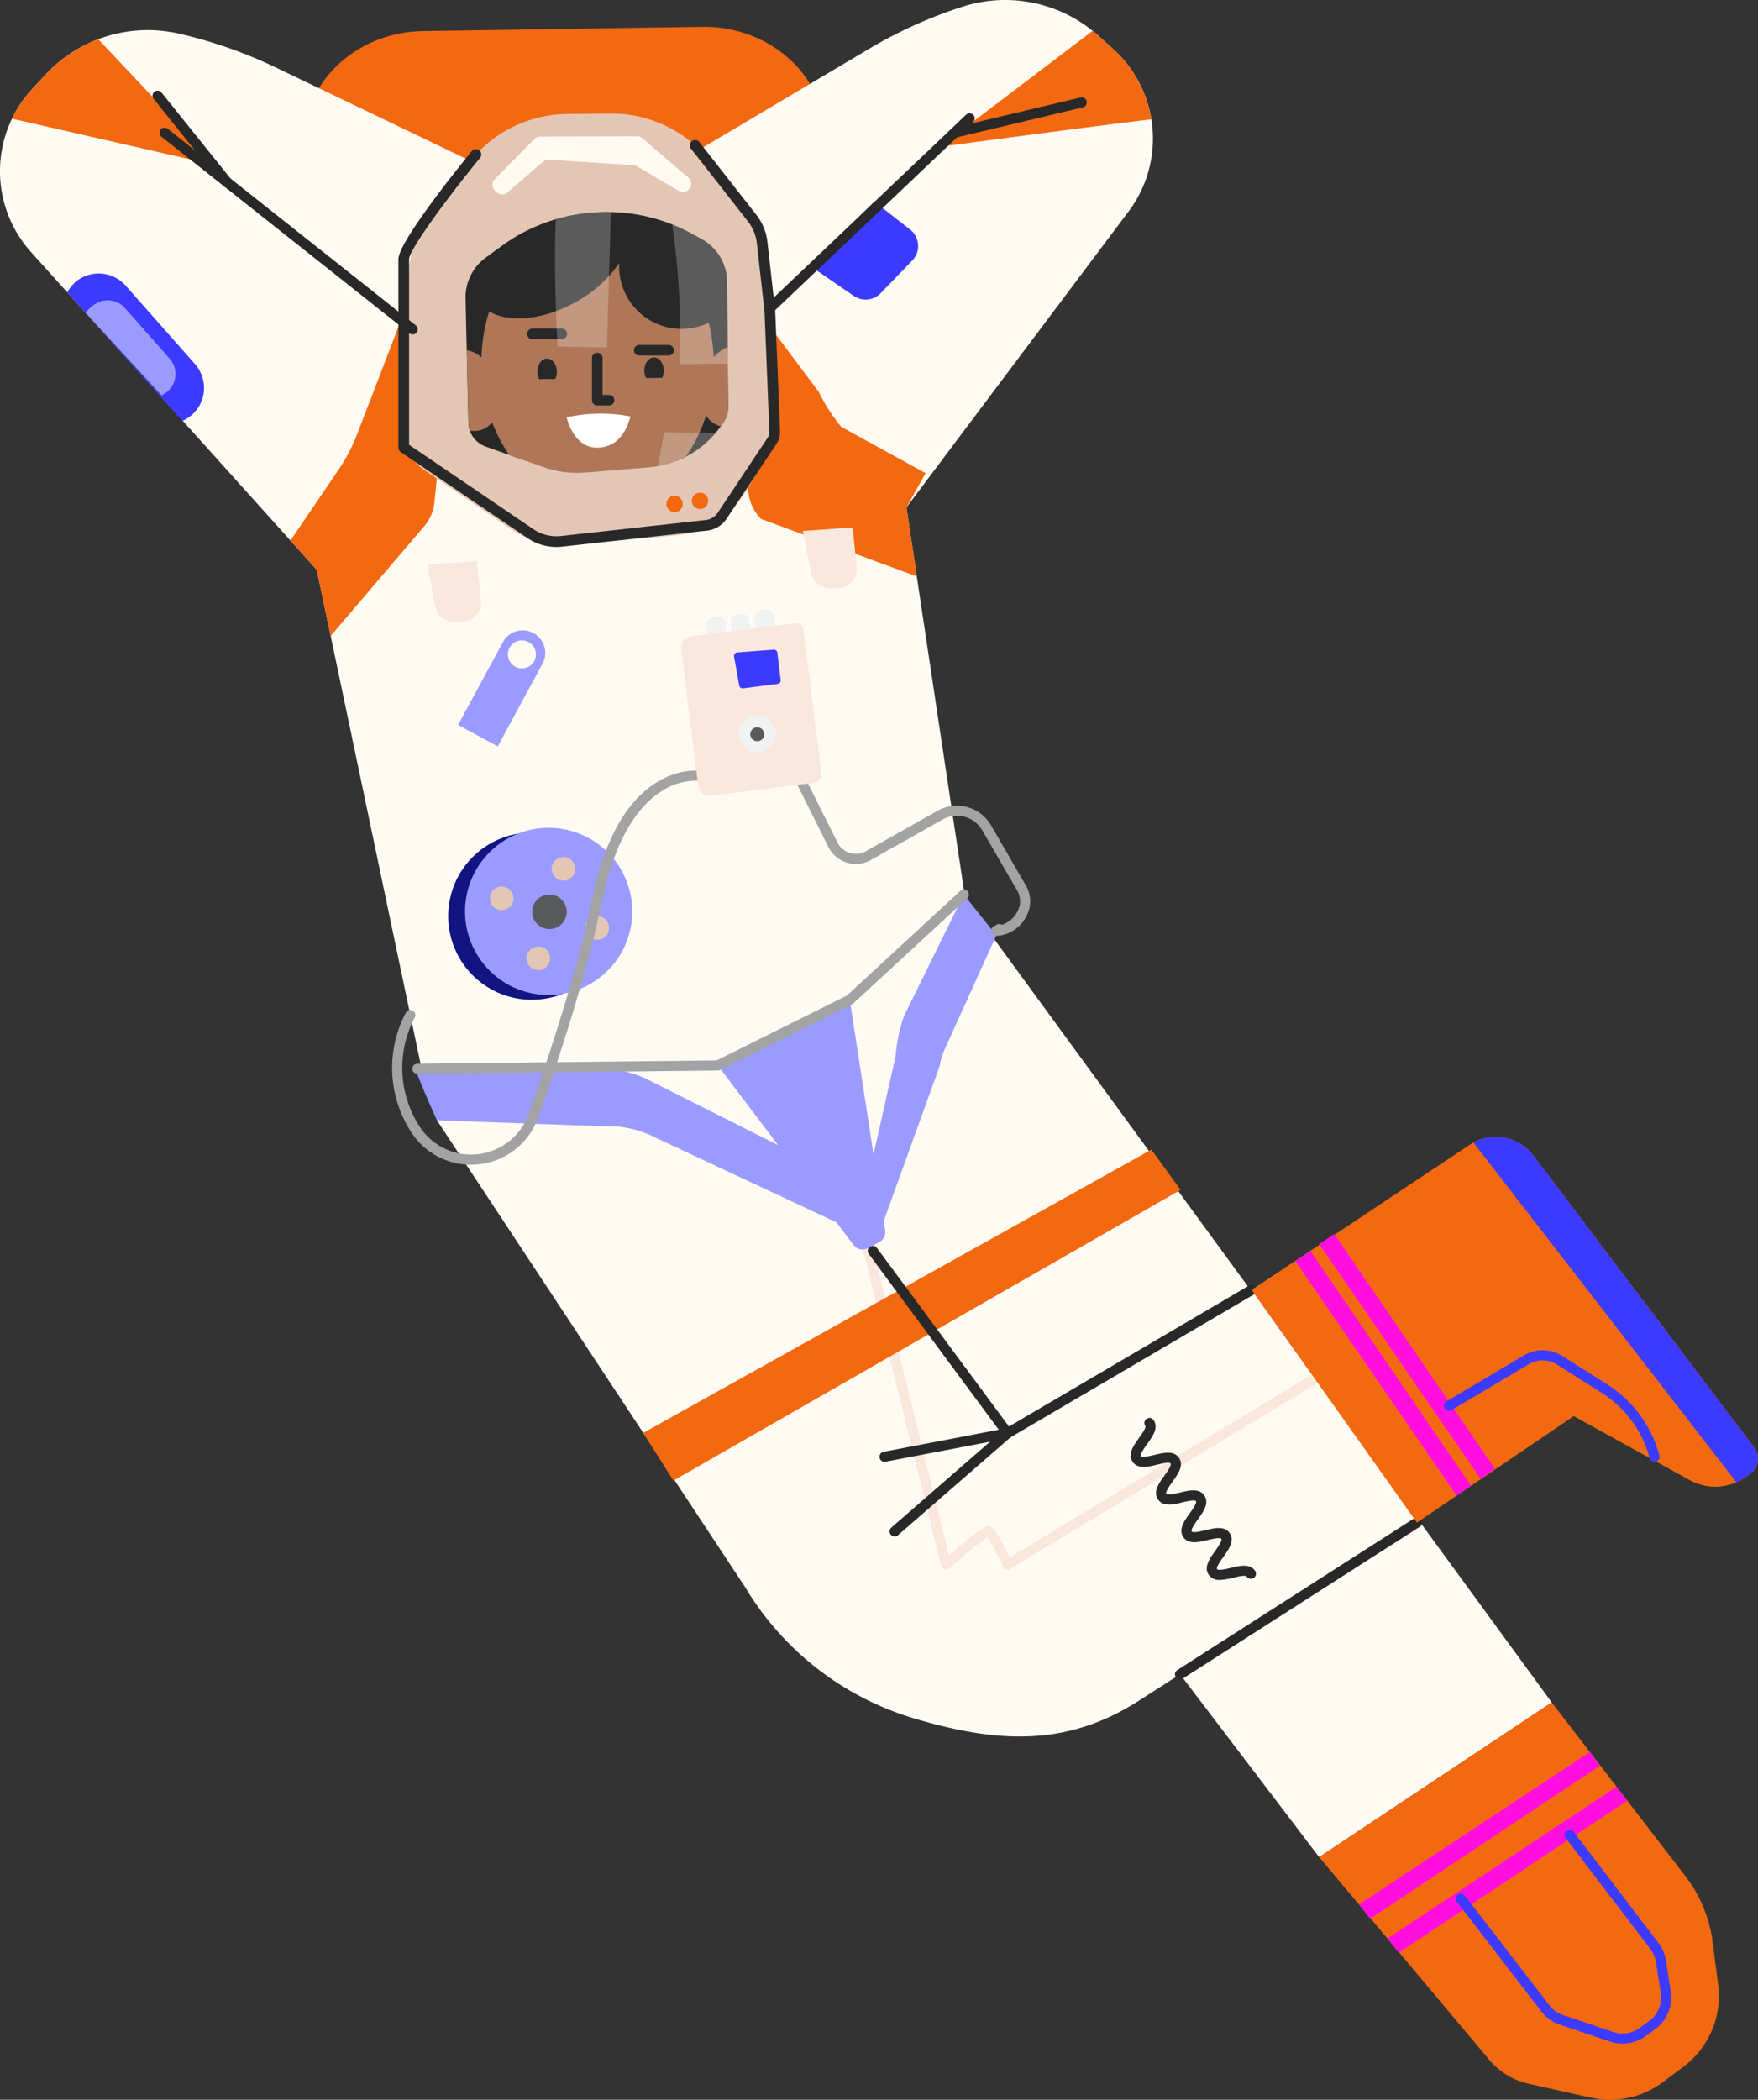 <svg id="Grupo_8424" data-name="Grupo 8424" xmlns="http://www.w3.org/2000/svg" xmlns:xlink="http://www.w3.org/1999/xlink" width="419.072" height="500.48" viewBox="0 0 419.072 500.48">
  <rect x="0" y="0" width="419.072" height="500.48" fill="#333333" stroke="none"/>
  <defs>
    <clipPath id="clip-path">
      <rect id="Retângulo_9248" data-name="Retângulo 9248" width="419.072" height="500.48" fill="none"/>
    </clipPath>
    <clipPath id="clip-path-2">
      <rect id="Retângulo_9245" data-name="Retângulo 9245" width="419.073" height="500.48" fill="none"/>
    </clipPath>
    <clipPath id="clip-path-3">
      <path id="Caminho_6975" data-name="Caminho 6975" d="M635.306,274.454l-.47.014a41.87,41.87,0,0,0-23.461,8.043l-3.828,2.8a11.7,11.7,0,0,0-4.8,9.713l.666,29.624a6.191,6.191,0,0,0,4.117,5.694l13.868,4.925a23.5,23.5,0,0,0,9.777,1.277l15.182-1.239a23.5,23.5,0,0,0,18.073-11.058,6.19,6.19,0,0,0,.926-3.315l-.279-30.249a11.7,11.7,0,0,0-6.033-9.776l-2.252-1.245a41.867,41.867,0,0,0-20.251-5.223q-.618,0-1.238.018" transform="translate(-602.748 -274.436)" fill="none"/>
    </clipPath>
    <clipPath id="clip-path-4">
      <rect id="Retângulo_9246" data-name="Retângulo 9246" width="43.902" height="79.539" fill="none"/>
    </clipPath>
  </defs>
  <g id="Grupo_7708" data-name="Grupo 7708" clip-path="url(#clip-path)">
    <g id="Grupo_7700" data-name="Grupo 7700">
      <g id="Grupo_7699" data-name="Grupo 7699" clip-path="url(#clip-path-2)">
        <path id="Caminho_6943" data-name="Caminho 6943" d="M397.925,140.522,393.086,63.75c-.948-15.046,11.96-27.79,28.4-28.042L488,34.689c14.9-.228,27.551,9.95,29.234,23.518l10.211,82.315Z" transform="translate(-320.668 -28.299)" fill="#f36911"/>
        <path id="Caminho_6944" data-name="Caminho 6944" d="M891.528,131.84l61.166-81.482a28.824,28.824,0,0,0-3.751-38.712l-3.427-3.09a33.255,33.255,0,0,0-32.522-6.936l-.131.042A109.1,109.1,0,0,0,890.8,11.638l-52.885,31.4,8.735,60.169Z" transform="translate(-683.632 0)" fill="#fffbf3"/>
        <path id="Caminho_6945" data-name="Caminho 6945" d="M1267.37,61.044a28.73,28.73,0,0,0-9.145-16.8l-3.427-3.09c-.463-.418-.942-.812-1.424-1.2l-36.379,27.625s37.567-5.053,50.375-6.535" transform="translate(-992.913 -32.597)" fill="#f36911"/>
        <path id="Caminho_6946" data-name="Caminho 6946" d="M1048.875,276.35l10.242,7.009a4.989,4.989,0,0,0,6.566-.534l7.524-7.781a4.989,4.989,0,0,0-.435-7.335l-8.6-6.714Z" transform="translate(-855.748 -212.939)" fill="#3d3aff"/>
        <path id="Caminho_6947" data-name="Caminho 6947" d="M972.615,197.626a1.205,1.205,0,0,1-.83-2.078L1022.861,147a1.2,1.2,0,0,1,1.66,1.747l-51.076,48.543a1.2,1.2,0,0,1-.83.331" transform="translate(-792.547 -119.666)" fill="#282828"/>
        <path id="Caminho_6948" data-name="Caminho 6948" d="M410.162,562.6l25.7,122.337,76.443,24.1,53.475-61.087-16.66-110.809-34.941-14.057H433.622Z" transform="translate(-334.64 -426.766)" fill="#fffbf3"/>
        <path id="Caminho_6949" data-name="Caminho 6949" d="M984.4,450.431l-4.568,8.166,2.475,16.46-37.107-13.7a10.249,10.249,0,0,1-2.887-5.4l-6.19-32.536,9.905-9.576,12.868,17.166a43.269,43.269,0,0,0,5.355,8.347Z" transform="translate(-763.752 -337.651)" fill="#f36911"/>
        <path id="Caminho_6950" data-name="Caminho 6950" d="M1017.5,1165.455l139.659,191.185-55.446,36.872L964.924,1213.7Z" transform="translate(-787.255 -950.863)" fill="#fffbf3"/>
        <path id="Caminho_6951" data-name="Caminho 6951" d="M611.027,816.617a5.373,5.373,0,0,0-7.283,2.167L593.058,838.52l9.45,5.116L613.194,823.9a5.373,5.373,0,0,0-2.167-7.283m-4.342,8.02a3.339,3.339,0,1,1,4.525-1.346,3.339,3.339,0,0,1-4.525,1.346" transform="translate(-483.86 -665.726)" fill="#9b9bff"/>
        <path id="Caminho_6952" data-name="Caminho 6952" d="M1039.32,683.576l11.884-.845.987,9.4a4.568,4.568,0,0,1-4.326,5.039l-1.869.089a4.568,4.568,0,0,1-4.7-3.676Z" transform="translate(-847.953 -557.022)" fill="#fae8de"/>
        <path id="Caminho_6953" data-name="Caminho 6953" d="M552.9,727.013l11.884-.844.987,9.4a4.567,4.567,0,0,1-4.326,5.039l-1.869.089a4.568,4.568,0,0,1-4.7-3.676Z" transform="translate(-451.098 -592.461)" fill="#fae8de"/>
        <path id="Caminho_6954" data-name="Caminho 6954" d="M75.522,167.651,7.393,91.9A28.824,28.824,0,0,1,7.706,53l3.14-3.381a33.256,33.256,0,0,1,31.781-9.785l.134.031a109.109,109.109,0,0,1,22.86,7.986l55.453,26.6-3.382,60.706Z" transform="translate(0 -31.82)" fill="#fffbf3"/>
        <path id="Caminho_6955" data-name="Caminho 6955" d="M64.5,80.883,36.085,50.759a33.224,33.224,0,0,0-12.566,8.458L20.378,62.6a28.8,28.8,0,0,0-4.846,7.1Z" transform="translate(-12.672 -41.413)" fill="#f36911"/>
        <path id="Caminho_6956" data-name="Caminho 6956" d="M376.015,466.493l6.287,6.991,3.31,15.752,22.322-26.189a10.248,10.248,0,0,0,2.4-5.631l3.29-32.955-11.214-10.606-10.417,27.1a43.26,43.26,0,0,1-4.6,8.788Z" transform="translate(-306.78 -337.652)" fill="#f36911"/>
        <path id="Caminho_6957" data-name="Caminho 6957" d="M521.515,221.919l1.135-34.568a36.166,36.166,0,0,1,9.591-23.365l6.707-7.254a30.04,30.04,0,0,1,21.77-9.646l10.227-.1a30.038,30.038,0,0,1,23.339,10.777l8.85,10.592a22.822,22.822,0,0,1,5.283,13.543l1.88,39.3a11.436,11.436,0,0,1-1.488,6.21l-5.216,9.149a21.971,21.971,0,0,1-17.162,11.005l-24.862,2.188a21.973,21.973,0,0,1-14.3-3.731L526.107,231.6a11.7,11.7,0,0,1-4.592-9.681" transform="translate(-425.485 -119.922)" fill="#e4c6b5"/>
        <path id="Caminho_6958" data-name="Caminho 6958" d="M899.548,639.8a1.953,1.953,0,1,1-1.824-2.075,1.953,1.953,0,0,1,1.824,2.075" transform="translate(-730.733 -520.298)" fill="#f36911"/>
        <path id="Caminho_6959" data-name="Caminho 6959" d="M866.6,643.834a1.953,1.953,0,1,1-1.824-2.074,1.953,1.953,0,0,1,1.824,2.074" transform="translate(-703.849 -523.591)" fill="#f36911"/>
        <path id="Caminho_6960" data-name="Caminho 6960" d="M553.446,278.48a12.275,12.275,0,0,1-6.889-2.116l-30.212-20.509a1.272,1.272,0,0,1-.557-1.053V209.927c0-4.2,14.584-22.24,17.507-25.814a1.272,1.272,0,0,1,1.97,1.611c-8.323,10.175-16.932,22.011-16.932,24.2v44.2l29.655,20.131a9.728,9.728,0,0,0,6.524,1.619l34.532-3.816a3.974,3.974,0,0,0,2.877-1.751l11.86-17.817a2.609,2.609,0,0,0,.438-1.519l-1.155-28.586-1.829-16.3a10.332,10.332,0,0,0-2.132-5.213l-13.537-17.282a1.272,1.272,0,1,1,2-1.569L601.1,199.305a12.864,12.864,0,0,1,2.657,6.5L605.6,222.15c0,.03.006.06.007.091l1.157,28.65a5.154,5.154,0,0,1-.862,3.013l-11.86,17.817a6.51,6.51,0,0,1-4.715,2.869l-34.532,3.816a12.25,12.25,0,0,1-1.345.074" transform="translate(-420.817 -148.11)" fill="#282828"/>
      </g>
    </g>
    <g id="Grupo_7705" data-name="Grupo 7705" transform="translate(110.982 50.531)">
      <g id="Grupo_7704" data-name="Grupo 7704" clip-path="url(#clip-path-3)">
        <path id="Caminho_6961" data-name="Caminho 6961" d="M551.723,257.69c-1.307-1.569-2.811-2.383-3.74-4.309-2.816-5.838-.758-14.288-6.348-18.769-3.292-2.639-7.9-2.9-11.416-5.144a19.931,19.931,0,0,1-6.114-6.221c-1.728-2.687-2.665-5.9-3.657-9.1a14.178,14.178,0,0,0,8.938-.395c6.772-2.53,10.469-9.379,8.258-15.3s-9.493-8.663-16.265-6.132a13.5,13.5,0,0,0-8.619,9.373c-6.944-4.3-18.537-3.652-21.692,3.2-3.6-6.111-17.047-7.121-25.335-1.314-.22-4.717-3.61-9.291-8.872-11.257-6.772-2.53-14.054.215-16.265,6.132s1.486,12.765,8.258,15.3a13.808,13.808,0,0,0,11.163-.5c-.941,3.5-1.652,7.155-3.476,9.991a19.931,19.931,0,0,1-6.114,6.221c-3.517,2.243-8.125,2.505-11.416,5.144-5.59,4.481-3.532,12.931-6.348,18.769-.929,1.926-2.434,2.741-3.74,4.309a13.066,13.066,0,0,0-2.768,8.27H554.491a13.066,13.066,0,0,0-2.768-8.27" transform="translate(-458.669 -206.676)" fill="#282828"/>
        <path id="Caminho_6962" data-name="Caminho 6962" d="M638.312,316.823c-2.438-.734-5.1.349-7.117,2.582-.765-18.148-13.2-32.5-28.2-32.254-14.77.238-26.61,14.538-27.136,32.323a6.648,6.648,0,0,0-6.324-1.544c-3.789,1.275-5.446,6.514-3.7,11.7s6.233,8.361,10.022,7.086a5.621,5.621,0,0,0,2.541-1.789c4.478,11.828,14.351,19.982,25.686,19.8,11.594-.187,21.379-9.041,25.308-21.441a5.856,5.856,0,0,0,3.208,2.516c3.828,1.152,8.211-2.163,9.789-7.405s-.247-10.425-4.075-11.578" transform="translate(-572.064 -284.807)" fill="#af7758"/>
        <path id="Caminho_6963" data-name="Caminho 6963" d="M680.843,304.363c-3.524-10.713-10.351-19.031-18.631-22.764l-1.235-.51a23.254,23.254,0,0,0-9.6-1.63c-11.261.543-20.663,9.3-25.22,21.8,4.465,3.921,13.757,3.447,22.359-1.519a29.661,29.661,0,0,0,9.982-9.1c-.015.275-.042.546-.042.825a14.894,14.894,0,0,0,22.383,12.893" transform="translate(-621.85 -278.514)" fill="#282828"/>
        <path id="Caminho_6964" data-name="Caminho 6964" d="M748.839,536.148c-.5,1.15-1.664,7.174-7.782,7.418-5.842.233-7.474-7.222-7.474-7.222a38.006,38.006,0,0,1,15.256-.2" transform="translate(-709.493 -487.406)" fill="#fff"/>
        <path id="Caminho_6965" data-name="Caminho 6965" d="M700.322,467.249c.014,1.733-1.017,3.146-2.3,3.156s-2.338-1.387-2.352-3.12,1.018-3.146,2.3-3.156,2.338,1.387,2.351,3.12" transform="translate(-678.558 -429.201)" fill="#282828"/>
        <path id="Caminho_6966" data-name="Caminho 6966" d="M838.768,465.8c.014,1.733-1.017,3.146-2.3,3.156s-2.338-1.387-2.352-3.12,1.018-3.146,2.3-3.157,2.338,1.387,2.352,3.12" transform="translate(-791.513 -428.017)" fill="#282828"/>
        <path id="Caminho_6967" data-name="Caminho 6967" d="M690.5,427.9h-7a1.264,1.264,0,0,1,0-2.527h7a1.264,1.264,0,1,1,0,2.527" transform="translate(-667.601 -397.581)" fill="#282828"/>
        <path id="Caminho_6968" data-name="Caminho 6968" d="M828.8,449.016h-7a1.264,1.264,0,0,1,0-2.527h7a1.264,1.264,0,1,1,0,2.527" transform="translate(-780.441 -414.809)" fill="#282828"/>
        <path id="Caminho_6969" data-name="Caminho 6969" d="M770.433,469.344h-2.778a1.264,1.264,0,0,1-1.263-1.264v-10.01a1.264,1.264,0,1,1,2.527,0v8.746h1.515a1.264,1.264,0,1,1,0,2.527" transform="translate(-736.26 -423.228)" fill="#282828"/>
        <path id="Caminho_6970" data-name="Caminho 6970" d="M700.214,490.574c.014,1.733-1.017,3.146-2.3,3.156s-2.338-1.387-2.352-3.12" transform="translate(-678.47 -450.777)" fill="#af7758"/>
        <path id="Caminho_6971" data-name="Caminho 6971" d="M838.659,489.123c.014,1.733-1.017,3.146-2.3,3.156s-2.338-1.387-2.352-3.12" transform="translate(-791.424 -449.593)" fill="#af7758"/>
        <g id="Grupo_7703" data-name="Grupo 7703" transform="translate(21.33 -10.327)" opacity="0.24">
          <g id="Grupo_7702" data-name="Grupo 7702">
            <g id="Grupo_7701" data-name="Grupo 7701" clip-path="url(#clip-path-4)">
              <path id="Caminho_6972" data-name="Caminho 6972" d="M856.732,218.351a179.412,179.412,0,0,1,4.24,46.587l14.1-.152s.7-30.057-1.162-42.924Z" transform="translate(-831.296 -218.351)" fill="#fff"/>
              <path id="Caminho_6973" data-name="Caminho 6973" d="M846.229,559.56l-3.088,16.714,14.337-.111,2.826-16.407Z" transform="translate(-820.208 -496.734)" fill="#fff"/>
              <path id="Caminho_6974" data-name="Caminho 6974" d="M720.251,223.9c-2.956,7.989-1.064,41.36-1.064,41.36l11.776.226s.989-36.159,1.287-40.814Z" transform="translate(-718.59 -222.877)" fill="#fff"/>
            </g>
          </g>
        </g>
      </g>
    </g>
    <g id="Grupo_7707" data-name="Grupo 7707">
      <g id="Grupo_7706" data-name="Grupo 7706" clip-path="url(#clip-path-2)">
        <path id="Caminho_6976" data-name="Caminho 6976" d="M638.109,186.6l9.439-9.531a1.959,1.959,0,0,1,1.384-.58l23.045-.09a1.959,1.959,0,0,1,1.28.469l10.96,9.362a1.959,1.959,0,0,1-2.266,3.177l-9.959-5.864a1.96,1.96,0,0,0-.868-.267l-20.1-1.291a1.959,1.959,0,0,0-1.406.473l-8.483,7.33a1.959,1.959,0,0,1-2.6-.039l-.358-.328a1.959,1.959,0,0,1-.067-2.821" transform="translate(-520.153 -143.919)" fill="#fffbf3"/>
        <path id="Caminho_6977" data-name="Caminho 6977" d="M620.121,1097.653a19.929,19.929,0,1,1-19.929-19.929,19.929,19.929,0,0,1,19.929,19.929" transform="translate(-473.421 -879.285)" fill="#121481"/>
        <path id="Caminho_6978" data-name="Caminho 6978" d="M641.933,1091.545A19.929,19.929,0,1,1,622,1071.616a19.929,19.929,0,0,1,19.929,19.929" transform="translate(-491.217 -874.302)" fill="#9b9bff"/>
        <path id="Caminho_6979" data-name="Caminho 6979" d="M639.766,1151.157a2.811,2.811,0,1,1-2.046-3.409,2.811,2.811,0,0,1,2.046,3.409" transform="translate(-517.448 -936.346)" fill="#e4c6b5"/>
        <path id="Caminho_6980" data-name="Caminho 6980" d="M719.741,1112.911a2.811,2.811,0,1,1-2.045-3.409,2.811,2.811,0,0,1,2.045,3.409" transform="translate(-582.698 -905.143)" fill="#e4c6b5"/>
        <path id="Caminho_6981" data-name="Caminho 6981" d="M687.222,1228.774a2.811,2.811,0,1,1-2.046-3.409,2.811,2.811,0,0,1,2.046,3.409" transform="translate(-556.166 -999.672)" fill="#e4c6b5"/>
        <path id="Caminho_6982" data-name="Caminho 6982" d="M763.639,1188.771a2.811,2.811,0,1,1-2.811-2.811,2.811,2.811,0,0,1,2.811,2.811" transform="translate(-618.445 -967.592)" fill="#e4c6b5"/>
        <path id="Caminho_6983" data-name="Caminho 6983" d="M697.215,1162.092a4.114,4.114,0,1,1-4.114-4.114,4.114,4.114,0,0,1,4.114,4.114" transform="translate(-562.126 -944.762)" fill="#58595b"/>
        <path id="Caminho_6984" data-name="Caminho 6984" d="M799.308,1537.122l-66.387,42.517c-17.25,11.048-33.935,9.994-53.561,4.123a70.331,70.331,0,0,1-40.147-31.186l-73.507-111.338,83.414-2.037,52.613,76.6,58.188-34.158Z" transform="translate(-461.544 -1174.205)" fill="#fffbf3"/>
        <path id="Caminho_6985" data-name="Caminho 6985" d="M1151.6,1687.066a1.2,1.2,0,0,1-1.1-.7,50.62,50.62,0,0,0-3.786-7.035,114.181,114.181,0,0,0-8.976,7.429,1.205,1.205,0,0,1-1.973-.609l-18.635-75.421a1.2,1.2,0,0,1,2.339-.578l18.157,73.486c7.84-6.908,8.819-6.908,9.251-6.908.69,0,1.843,0,5.812,8.63a1.206,1.206,0,0,1-1.094,1.708" transform="translate(-911.412 -1312.93)" fill="#fae8de"/>
        <path id="Caminho_6986" data-name="Caminho 6986" d="M1299.133,1824.921a1.2,1.2,0,0,1-.624-2.236l73.225-44.309a1.2,1.2,0,1,1,1.247,2.062l-73.224,44.309a1.2,1.2,0,0,1-.623.174" transform="translate(-1058.943 -1450.786)" fill="#fae8de"/>
        <path id="Caminho_6987" data-name="Caminho 6987" d="M839.95,1567.042l120.9-69.293-6.957-9.605-121.14,67.519Z" transform="translate(-679.423 -1214.135)" fill="#f36911"/>
        <path id="Caminho_6988" data-name="Caminho 6988" d="M1156.765,1658.554a1.2,1.2,0,0,1-.97-.489l-32.13-43.456a1.2,1.2,0,0,1,1.938-1.432l31.486,42.585,57.254-33.609a1.2,1.2,0,1,1,1.22,2.078l-58.189,34.158a1.2,1.2,0,0,1-.609.166" transform="translate(-916.575 -1315.748)" fill="#282828"/>
        <path id="Caminho_6989" data-name="Caminho 6989" d="M967.784,1351.978l-2.7,1.428a2.7,2.7,0,0,1-3.421-.759l-32.364-42.8,31.46-15.655,8.434,54.983a2.7,2.7,0,0,1-1.408,2.8" transform="translate(-758.189 -1055.897)" fill="#9b9bff"/>
        <path id="Caminho_6990" data-name="Caminho 6990" d="M543.643,1392.738l39.869,1.428a24.539,24.539,0,0,1,12.542,2.849L640.9,1418l-9.255-15.983L593.1,1382.623l-.565-.222c-10.144-3.985-21.375-2.41-31.909-1.952l-21.959.182c-.055.7,3.222,8.285,4.979,12.107" transform="translate(-439.481 -1125.705)" fill="#9b9bff"/>
        <path id="Caminho_6991" data-name="Caminho 6991" d="M1122.607,1237.057l13.833-38.322a14.161,14.161,0,0,1,.793-3.053l12.665-27.967-7.741-9.738-14.31,29.069a38.858,38.858,0,0,0-1.956,9.473l-7.577,33.715Z" transform="translate(-912.402 -944.762)" fill="#9b9bff"/>
        <path id="Caminho_6992" data-name="Caminho 6992" d="M1522.459,2003.032a1.2,1.2,0,0,1-.65-2.22l56.454-36.156a1.2,1.2,0,0,1,1.3,2.029l-56.455,36.156a1.2,1.2,0,0,1-.649.19" transform="translate(-1241.149 -1602.755)" fill="#282828"/>
        <path id="Caminho_6993" data-name="Caminho 6993" d="M526.465,1091.416a16.881,16.881,0,0,1-14.186-7.7,28.087,28.087,0,0,1-1.31-28.529,1.2,1.2,0,0,1,2.129,1.129,25.68,25.68,0,0,0,1.2,26.082,14.582,14.582,0,0,0,25.952-3.109c7.246-20.511,12.351-37.8,15.172-51.392,2.84-13.673,7.927-22.919,15.12-27.481,6.387-4.049,12.021-2.761,12.257-2.7a1.2,1.2,0,0,1-.559,2.344,14.859,14.859,0,0,0-10.472,2.437c-6.495,4.157-11.331,13.111-13.985,25.894-2.844,13.7-7.979,31.092-15.26,51.7a16.874,16.874,0,0,1-13.979,11.2,17.38,17.38,0,0,1-2.076.125" transform="translate(-414.217 -813.812)" fill="#a3a3a3"/>
        <path id="Caminho_6994" data-name="Caminho 6994" d="M1079.379,1044.608a1.2,1.2,0,0,1-.6-2.248l.684-.395a1.2,1.2,0,0,1,1.24.02,6.175,6.175,0,0,0,3.59-2.94,5.041,5.041,0,0,0,.136-5.083l-8.4-14.494a6.981,6.981,0,0,0-9.437-2.572l-17.1,9.645a7.317,7.317,0,0,1-10.141-3.1l-7.348-14.717a1.2,1.2,0,0,1,2.156-1.076l7.348,14.717a4.908,4.908,0,0,0,6.8,2.082l17.1-9.645a9.4,9.4,0,0,1,12.706,3.462l8.4,14.494a7.491,7.491,0,0,1-.119,7.469,8.372,8.372,0,0,1-6.984,4.385h-.03" transform="translate(-841.882 -821.565)" fill="#a3a3a3"/>
        <path id="Caminho_6995" data-name="Caminho 6995" d="M980.087,794.739l-1.044.13a1.75,1.75,0,0,1-1.953-1.52l-.291-2.33a1.75,1.75,0,0,1,1.52-1.953l1.044-.13a1.75,1.75,0,0,1,1.953,1.52l.291,2.33a1.75,1.75,0,0,1-1.52,1.953" transform="translate(-796.932 -643.66)" fill="#f1f2f2"/>
        <path id="Caminho_6996" data-name="Caminho 6996" d="M949.087,800.489l-1.044.13a1.75,1.75,0,0,1-1.953-1.52l-.291-2.33a1.75,1.75,0,0,1,1.52-1.953l1.044-.13a1.75,1.75,0,0,1,1.953,1.52l.291,2.33a1.75,1.75,0,0,1-1.52,1.953" transform="translate(-771.641 -648.352)" fill="#f1f2f2"/>
        <path id="Caminho_6997" data-name="Caminho 6997" d="M917.856,804.387l-1.044.13a1.75,1.75,0,0,1-1.953-1.52l-.291-2.33a1.75,1.75,0,0,1,1.52-1.953l1.044-.13a1.75,1.75,0,0,1,1.953,1.52l.291,2.33a1.75,1.75,0,0,1-1.52,1.953" transform="translate(-746.159 -651.532)" fill="#f1f2f2"/>
        <path id="Caminho_6998" data-name="Caminho 6998" d="M913.177,844.727l-24.4,3.045a2.693,2.693,0,0,1-3.005-2.338l-4.076-32.66a2.693,2.693,0,0,1,2.338-3.005l25.023-3.123a1.6,1.6,0,0,1,1.788,1.392l4.269,34.2a2.23,2.23,0,0,1-1.937,2.489" transform="translate(-719.334 -658.11)" fill="#fae8de"/>
        <path id="Caminho_6999" data-name="Caminho 6999" d="M950.989,841.608l8.709-.667a.819.819,0,0,1,.876.719l.79,6.538a.819.819,0,0,1-.709.911l-8.259,1.06a.819.819,0,0,1-.91-.668l-1.239-6.931a.819.819,0,0,1,.744-.961" transform="translate(-775.269 -686.098)" fill="#3d3aff"/>
        <path id="Caminho_7000" data-name="Caminho 7000" d="M965.108,929.385a4.459,4.459,0,1,1-5.162-3.929,4.591,4.591,0,0,1,5.162,3.929" transform="translate(-780.183 -755.007)" fill="#f1f2f2"/>
        <path id="Caminho_7001" data-name="Caminho 7001" d="M974.739,942.928a1.664,1.664,0,1,1-1.927-1.466,1.713,1.713,0,0,1,1.927,1.466" transform="translate(-792.568 -768.095)" fill="#58595b"/>
        <path id="Caminho_7002" data-name="Caminho 7002" d="M266.824,214.545a1.2,1.2,0,0,1-.748-.261l-59.15-46.866a1.205,1.205,0,0,1,1.5-1.889l59.15,46.866a1.2,1.2,0,0,1-.749,2.149" transform="translate(-168.453 -134.839)" fill="#282828"/>
        <path id="Caminho_7003" data-name="Caminho 7003" d="M116.7,387.709a8.586,8.586,0,0,0,.743-12.084L100.885,356.9a8.586,8.586,0,0,0-12.084-.743,12.922,12.922,0,0,0-1.845,2.339L114.4,389.155a8.476,8.476,0,0,0,2.3-1.446" transform="translate(-70.945 -288.831)" fill="#3d3aff"/>
        <path id="Caminho_7004" data-name="Caminho 7004" d="M130.268,410.5a5.527,5.527,0,0,0,.479-7.779l-10.66-12.057a5.527,5.527,0,0,0-7.779-.479,11.82,11.82,0,0,0-1.637,1.549l18.118,19.7a5.454,5.454,0,0,0,1.479-.931" transform="translate(-90.293 -317.221)" fill="#9b9bff"/>
        <path id="Caminho_7005" data-name="Caminho 7005" d="M1707.845,2240.655l40.551,48.322a17.07,17.07,0,0,0,9.351,5.686l14.827,3.316a21.055,21.055,0,0,0,17.229-3.7l4.907-3.679a21.056,21.056,0,0,0,8.248-19.545l-1.324-10.235a32.306,32.306,0,0,0-6.434-15.557l-31.908-41.475Z" transform="translate(-1393.384 -1798.006)" fill="#f36911"/>
        <path id="Caminho_7006" data-name="Caminho 7006" d="M1816.784,2271.223l-54.751,36.455-2.661-3.417,55.043-36.348Z" transform="translate(-1435.423 -1850.328)" fill="#fe0edf"/>
        <path id="Caminho_7007" data-name="Caminho 7007" d="M1853.588,2316.233l-54.474,36.271-2.661-3.417,54.592-36.159Z" transform="translate(-1465.677 -1887.054)" fill="#fe0edf"/>
        <path id="Caminho_7008" data-name="Caminho 7008" d="M1924.444,2419.8a9.3,9.3,0,0,1-2.972-.487l-11.955-4.027a9.3,9.3,0,0,1-4.406-3.14l-20.177-26.165a1.2,1.2,0,1,1,1.908-1.472l20.178,26.165a6.9,6.9,0,0,0,3.267,2.329l11.955,4.027a6.92,6.92,0,0,0,6.294-.976l2.279-1.671a6.888,6.888,0,0,0,2.742-6.635l-1.149-7.387a6.937,6.937,0,0,0-1.334-3.13L1910.9,2370.8a1.2,1.2,0,1,1,1.915-1.462l20.17,26.432a9.359,9.359,0,0,1,1.8,4.221l1.149,7.387a9.289,9.289,0,0,1-3.7,8.949l-2.279,1.671a9.327,9.327,0,0,1-5.516,1.8" transform="translate(-1537.661 -1932.693)" fill="#3d3aff"/>
        <path id="Caminho_7009" data-name="Caminho 7009" d="M535.041,1195.374a1.2,1.2,0,0,1-.013-2.41l71.334-.789,31.059-15.456,27.06-24.964a1.205,1.205,0,0,1,1.635,1.771l-27.187,25.081a1.221,1.221,0,0,1-.28.193l-31.46,15.655a1.2,1.2,0,0,1-.523.126l-71.61.792Z" transform="translate(-435.542 -939.425)" fill="#a3a3a3"/>
        <path id="Caminho_7010" data-name="Caminho 7010" d="M1230.447,135.658a1.205,1.205,0,0,1-.279-2.377l30.318-7.227a1.2,1.2,0,0,1,.559,2.344l-30.318,7.227a1.21,1.21,0,0,1-.28.033" transform="translate(-1002.905 -102.817)" fill="#282828"/>
        <path id="Caminho_7011" data-name="Caminho 7011" d="M215.239,140.4a1.2,1.2,0,0,1-.941-.451l-16.543-20.618a1.2,1.2,0,0,1,1.88-1.508l16.543,20.618a1.205,1.205,0,0,1-.939,1.959" transform="translate(-161.127 -95.757)" fill="#282828"/>
        <path id="Caminho_7012" data-name="Caminho 7012" d="M1142.311,1874.51a1.2,1.2,0,0,1-.792-2.114l23.536-20.467-24.928,4.775a1.2,1.2,0,1,1-.453-2.367l29.319-5.616a1.2,1.2,0,0,1,1.018,2.092l-26.909,23.4a1.2,1.2,0,0,1-.79.3" transform="translate(-929.03 -1508.303)" fill="#282828"/>
        <path id="Caminho_7013" data-name="Caminho 7013" d="M1659.88,1563.614l-39.386-55.475,51.976-34.584a11.24,11.24,0,0,1,15.191,2.578l52.629,69.584a4.437,4.437,0,0,1-1.039,6.343l-1.2.814a12.548,12.548,0,0,1-13.13.619l-27.664-15.262Z" transform="translate(-1322.117 -1200.697)" fill="#f36911"/>
        <path id="Caminho_7014" data-name="Caminho 7014" d="M1907.605,1473.033,1970.273,1554a12.525,12.525,0,0,0,2.03-1.117l1.195-.815a4.437,4.437,0,0,0,1.04-6.342l-52.63-69.584a11.239,11.239,0,0,0-14.3-3.109" transform="translate(-1556.363 -1200.706)" fill="#3d3aff"/>
        <path id="Caminho_7015" data-name="Caminho 7015" d="M1715.332,1677.581l-38.466-55.958,3.594-2.391,38.313,56.012Z" transform="translate(-1368.109 -1321.087)" fill="#fe0edf"/>
        <path id="Caminho_7016" data-name="Caminho 7016" d="M1746.31,1655.712l-38.466-55.958,3.594-2.391,38.313,56.013Z" transform="translate(-1393.383 -1303.245)" fill="#fe0edf"/>
        <path id="Caminho_7017" data-name="Caminho 7017" d="M1919.573,1774.474a1.2,1.2,0,0,1-1.163-.893,26.487,26.487,0,0,0-11.461-15.559l-10.661-6.737a6.32,6.32,0,0,0-6.638-.091l-18.462,10.968a1.205,1.205,0,1,1-1.232-2.072l18.461-10.968a8.723,8.723,0,0,1,9.158.126l10.661,6.737a28.89,28.89,0,0,1,12.5,16.971,1.2,1.2,0,0,1-.851,1.476,1.188,1.188,0,0,1-.313.042" transform="translate(-1525.166 -1426.052)" fill="#3d3aff"/>
        <path id="Caminho_7018" data-name="Caminho 7018" d="M1485.064,1874.082a2.945,2.945,0,0,1-2.644-1.233c-1.224-1.818.238-3.856,1.527-5.655.62-.865,1.775-2.475,1.487-2.9s-2.215.036-3.249.285c-2.151.518-4.589,1.106-5.813-.712s.238-3.856,1.527-5.654c.62-.865,1.776-2.475,1.487-2.9s-2.215.036-3.249.285c-2.151.517-4.589,1.106-5.813-.712s.239-3.854,1.529-5.653c.62-.865,1.776-2.474,1.488-2.9s-2.214.037-3.249.286c-2.15.519-4.589,1.105-5.813-.711s.239-3.856,1.529-5.653c.62-.865,1.775-2.475,1.487-2.9a1.2,1.2,0,1,1,2-1.345c1.224,1.818-.239,3.855-1.529,5.653-.62.865-1.775,2.475-1.487,2.9s2.214-.037,3.249-.286c2.15-.519,4.589-1.106,5.813.711s-.239,3.855-1.529,5.653c-.62.865-1.776,2.474-1.488,2.9s2.215-.036,3.249-.286c2.15-.517,4.589-1.106,5.813.712s-.238,3.855-1.527,5.654c-.621.865-1.776,2.475-1.488,2.9s2.216-.035,3.249-.285c2.15-.518,4.588-1.106,5.813.712s-.238,3.856-1.527,5.655c-.62.865-1.775,2.476-1.487,2.9s2.216-.035,3.251-.284c2.15-.517,4.589-1.1,5.814.713a1.2,1.2,0,1,1-2,1.346c-.289-.431-2.216.034-3.251.284a14.2,14.2,0,0,1-3.169.52" transform="translate(-1194.291 -1497.505)" fill="#282828"/>
      </g>
    </g>
  </g>
</svg>

